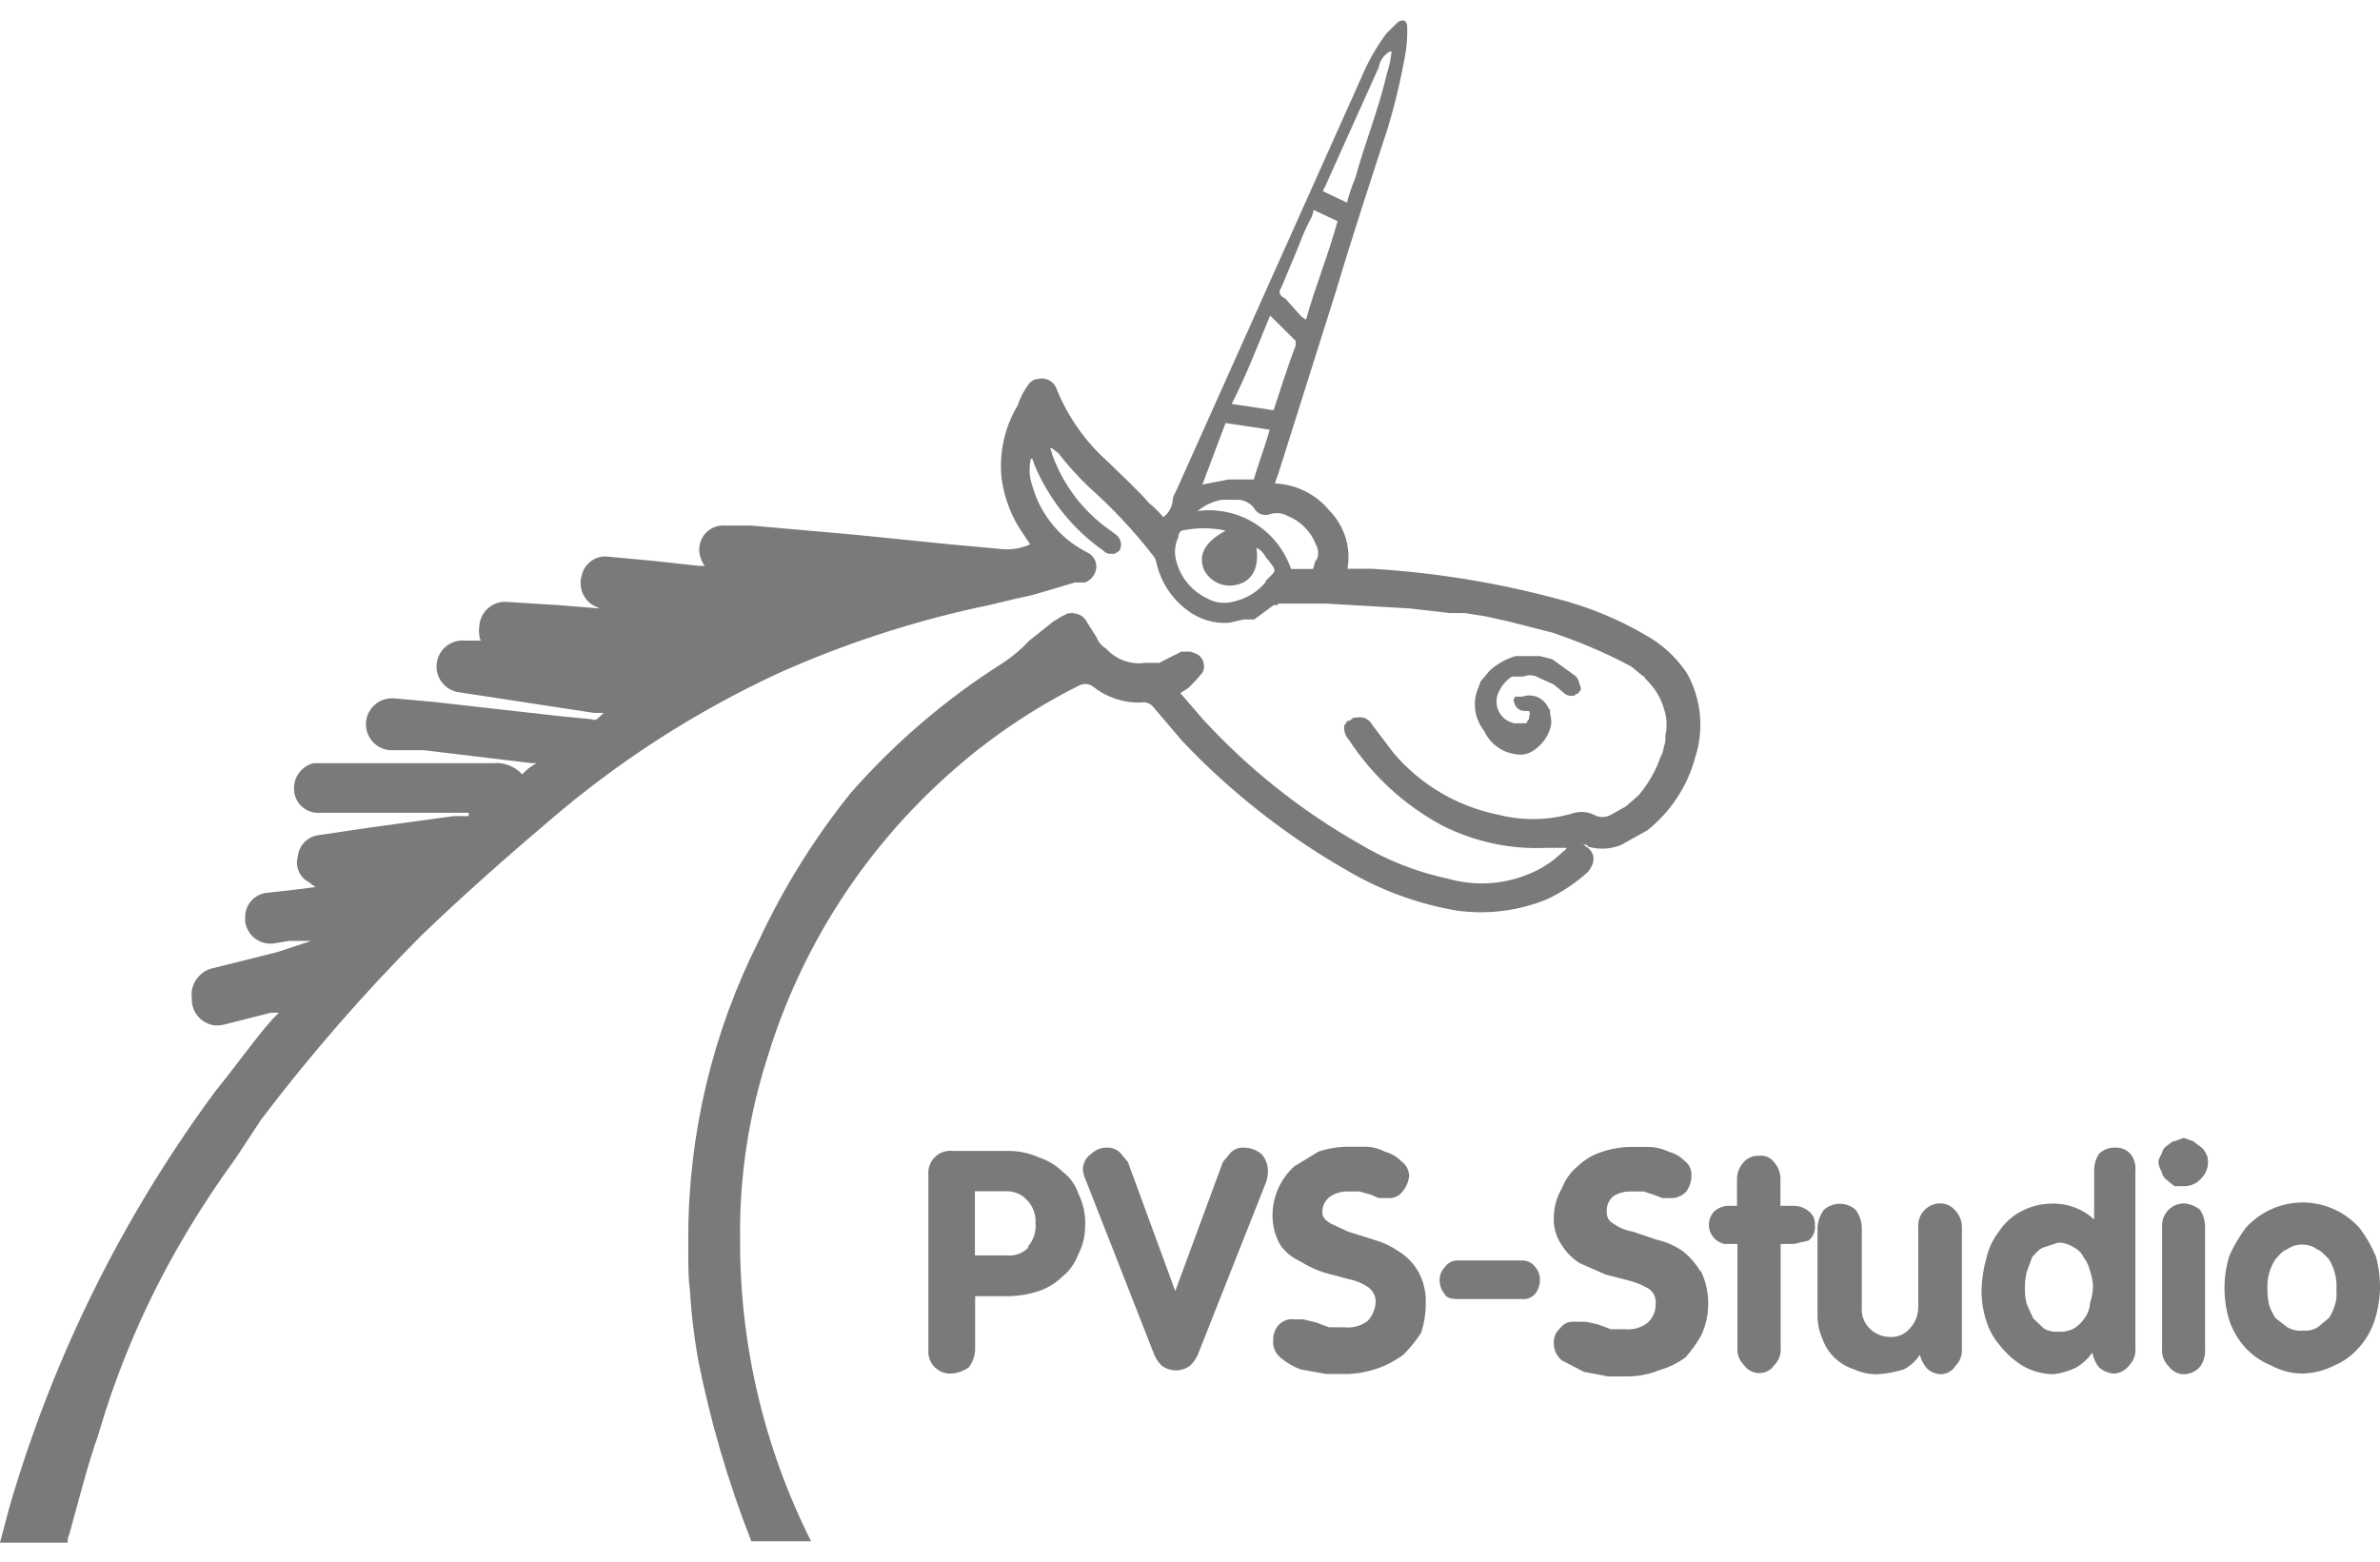 <svg width="96" height="63" viewBox="0 0 96 63" fill="none" xmlns="http://www.w3.org/2000/svg">
<path d="M43.503 48.164C43.386 47.812 43.166 47.503 42.872 47.275C42.594 47.009 42.26 46.808 41.894 46.688C41.491 46.509 41.054 46.421 40.613 46.43H38.435C38.303 46.415 38.169 46.43 38.044 46.473C37.918 46.516 37.804 46.586 37.71 46.679C37.615 46.772 37.542 46.885 37.497 47.01C37.452 47.135 37.435 47.268 37.447 47.4V54.443C37.437 54.559 37.449 54.677 37.484 54.789C37.518 54.902 37.575 55.006 37.65 55.096C37.725 55.186 37.818 55.26 37.922 55.315C38.026 55.369 38.14 55.402 38.257 55.412H38.355C38.614 55.401 38.864 55.315 39.075 55.163C39.234 54.956 39.325 54.704 39.333 54.443V52.291H40.702C41.098 52.283 41.491 52.218 41.867 52.095C42.234 51.977 42.569 51.776 42.845 51.508C43.136 51.275 43.357 50.968 43.486 50.619C43.671 50.268 43.769 49.877 43.77 49.481C43.795 49.026 43.703 48.573 43.503 48.164ZM41.494 50.316C41.381 50.436 41.242 50.528 41.087 50.585C40.933 50.642 40.768 50.663 40.604 50.645H39.324V48.058H40.56C40.727 48.05 40.895 48.08 41.049 48.146C41.203 48.212 41.34 48.313 41.449 48.44C41.56 48.559 41.645 48.699 41.7 48.852C41.755 49.005 41.779 49.167 41.769 49.329C41.787 49.506 41.768 49.684 41.713 49.852C41.657 50.021 41.568 50.176 41.449 50.308L41.494 50.316Z" fill="#7A7A7A"/>
<path d="M50.883 46.555C50.681 46.387 50.426 46.296 50.163 46.297C50.068 46.292 49.973 46.307 49.884 46.341C49.795 46.374 49.715 46.426 49.647 46.493L49.327 46.875L47.406 52.086L45.494 46.875L45.174 46.493C45.104 46.427 45.022 46.375 44.931 46.342C44.841 46.308 44.745 46.293 44.649 46.297C44.531 46.295 44.413 46.317 44.303 46.361C44.193 46.406 44.093 46.471 44.009 46.555C43.904 46.627 43.82 46.724 43.762 46.838C43.705 46.951 43.677 47.077 43.68 47.204C43.699 47.359 43.743 47.509 43.813 47.649L46.526 54.567C46.593 54.76 46.703 54.936 46.846 55.083C47.014 55.213 47.22 55.283 47.433 55.283C47.645 55.283 47.851 55.213 48.02 55.083C48.165 54.937 48.278 54.761 48.349 54.567L51.078 47.666C51.125 47.52 51.146 47.367 51.141 47.213C51.137 46.97 51.046 46.736 50.883 46.555Z" fill="#7A7A7A"/>
<path d="M57.18 51.25C56.985 50.931 56.717 50.662 56.397 50.468C56.097 50.265 55.767 50.112 55.419 50.014L54.37 49.685L53.667 49.356C53.462 49.232 53.338 49.107 53.338 48.911C53.335 48.785 53.363 48.659 53.42 48.545C53.478 48.432 53.563 48.335 53.667 48.262C53.876 48.127 54.121 48.059 54.37 48.067H54.832L55.285 48.191L55.614 48.333H55.988C56.1 48.343 56.214 48.324 56.316 48.277C56.419 48.23 56.508 48.158 56.575 48.067C56.726 47.885 56.819 47.662 56.842 47.426C56.836 47.31 56.803 47.196 56.746 47.094C56.689 46.992 56.609 46.905 56.513 46.84C56.337 46.659 56.116 46.53 55.872 46.466C55.623 46.335 55.345 46.264 55.063 46.261H54.361C53.962 46.264 53.565 46.33 53.187 46.457L52.218 47.044C51.934 47.298 51.708 47.609 51.554 47.957C51.401 48.305 51.324 48.682 51.328 49.063C51.331 49.475 51.442 49.88 51.648 50.236C51.849 50.514 52.119 50.735 52.431 50.877C52.737 51.07 53.066 51.225 53.409 51.339L54.378 51.597C54.661 51.649 54.931 51.758 55.17 51.917C55.267 51.982 55.346 52.069 55.402 52.171C55.458 52.273 55.488 52.388 55.49 52.504C55.481 52.795 55.367 53.073 55.17 53.287C54.89 53.498 54.539 53.59 54.192 53.544H53.605L53.08 53.349L52.564 53.224H52.182C52.064 53.211 51.944 53.228 51.833 53.273C51.723 53.318 51.626 53.39 51.551 53.482C51.417 53.648 51.348 53.856 51.355 54.069C51.343 54.206 51.367 54.344 51.423 54.47C51.478 54.596 51.565 54.706 51.675 54.789C51.908 54.984 52.173 55.138 52.458 55.243L53.498 55.43H54.387C54.812 55.41 55.232 55.326 55.632 55.181C55.978 55.052 56.305 54.876 56.602 54.656C56.874 54.388 57.116 54.089 57.322 53.767C57.446 53.391 57.509 52.998 57.509 52.602C57.533 52.129 57.419 51.659 57.18 51.25Z" fill="#7A7A7A"/>
<path d="M61.928 51.117C61.868 51.034 61.789 50.967 61.698 50.92C61.606 50.874 61.506 50.85 61.403 50.85H58.798C58.696 50.848 58.596 50.871 58.506 50.917C58.416 50.964 58.339 51.033 58.282 51.117C58.147 51.251 58.071 51.433 58.069 51.624C58.064 51.837 58.136 52.046 58.273 52.211C58.335 52.344 58.522 52.406 58.789 52.406H61.394C61.49 52.415 61.586 52.403 61.675 52.369C61.764 52.335 61.845 52.281 61.91 52.211C62.047 52.046 62.119 51.837 62.115 51.624C62.118 51.437 62.051 51.257 61.928 51.117Z" fill="#7A7A7A"/>
<path d="M68.562 51.25C68.38 50.95 68.145 50.685 67.869 50.468C67.554 50.252 67.201 50.098 66.828 50.014L65.85 49.685C65.568 49.636 65.3 49.523 65.068 49.356C64.987 49.314 64.92 49.25 64.874 49.171C64.829 49.093 64.806 49.002 64.81 48.912C64.799 48.791 64.816 48.669 64.861 48.556C64.906 48.443 64.977 48.343 65.068 48.262C65.28 48.128 65.528 48.06 65.779 48.067H66.304L66.686 48.191L67.059 48.334H67.38C67.499 48.339 67.619 48.317 67.73 48.271C67.84 48.225 67.939 48.155 68.02 48.067C68.154 47.88 68.225 47.656 68.225 47.426C68.234 47.314 68.215 47.201 68.168 47.098C68.121 46.995 68.049 46.906 67.958 46.84C67.782 46.659 67.561 46.53 67.317 46.466C67.04 46.333 66.736 46.266 66.428 46.27H65.788C65.392 46.273 64.998 46.339 64.623 46.466C64.256 46.579 63.92 46.777 63.645 47.044C63.356 47.278 63.135 47.585 63.005 47.933C62.799 48.278 62.686 48.67 62.675 49.072C62.649 49.489 62.765 49.903 63.005 50.245C63.188 50.531 63.43 50.774 63.716 50.957L64.765 51.419L65.734 51.668C66.01 51.741 66.273 51.852 66.517 51.997C66.608 52.064 66.68 52.153 66.727 52.256C66.774 52.359 66.793 52.472 66.784 52.584C66.789 52.731 66.763 52.877 66.706 53.012C66.649 53.147 66.564 53.268 66.455 53.367C66.201 53.561 65.884 53.653 65.566 53.625H64.979L64.454 53.429L63.974 53.322H63.511C63.401 53.31 63.289 53.327 63.187 53.372C63.086 53.418 62.998 53.489 62.933 53.58C62.849 53.652 62.781 53.742 62.736 53.844C62.692 53.946 62.671 54.056 62.675 54.167C62.671 54.302 62.698 54.437 62.753 54.56C62.809 54.683 62.892 54.792 62.996 54.879L63.885 55.341L64.863 55.528H65.708C66.132 55.518 66.551 55.431 66.944 55.27C67.322 55.162 67.677 54.987 67.993 54.754C68.233 54.48 68.445 54.182 68.625 53.865C68.809 53.465 68.904 53.029 68.904 52.589C68.904 52.148 68.809 51.713 68.625 51.312L68.562 51.25Z" fill="#7A7A7A"/>
<path d="M72.928 48.84C72.759 48.712 72.553 48.643 72.341 48.645H71.816V47.604C71.828 47.34 71.735 47.081 71.558 46.884C71.492 46.793 71.403 46.721 71.3 46.675C71.197 46.63 71.083 46.613 70.971 46.626C70.852 46.618 70.733 46.637 70.622 46.682C70.511 46.726 70.411 46.796 70.331 46.884C70.152 47.081 70.056 47.339 70.064 47.604V48.645H69.691C69.473 48.657 69.267 48.749 69.113 48.903C69.025 49.008 68.967 49.133 68.942 49.267C68.918 49.401 68.929 49.54 68.974 49.669C69.018 49.797 69.096 49.913 69.198 50.003C69.3 50.093 69.424 50.155 69.557 50.183H70.082V54.354C70.07 54.486 70.088 54.62 70.134 54.744C70.18 54.869 70.253 54.982 70.349 55.074C70.419 55.176 70.514 55.258 70.624 55.314C70.734 55.37 70.857 55.397 70.98 55.394C71.097 55.392 71.21 55.361 71.312 55.306C71.415 55.25 71.502 55.17 71.567 55.074C71.661 54.981 71.733 54.868 71.778 54.743C71.822 54.619 71.838 54.486 71.825 54.354V50.183H72.359L72.945 50.05C73.041 49.976 73.116 49.877 73.161 49.765C73.206 49.652 73.221 49.53 73.203 49.41C73.212 49.299 73.192 49.188 73.143 49.087C73.095 48.987 73.02 48.902 72.928 48.84Z" fill="#7A7A7A"/>
<path d="M78.842 48.805C78.769 48.724 78.68 48.66 78.58 48.615C78.481 48.571 78.373 48.548 78.264 48.547C78.028 48.547 77.802 48.641 77.635 48.807C77.469 48.974 77.375 49.2 77.375 49.436C77.366 49.468 77.366 49.502 77.375 49.534V52.735C77.375 53.048 77.258 53.35 77.046 53.58C76.946 53.703 76.817 53.799 76.672 53.861C76.526 53.923 76.368 53.949 76.21 53.936C75.917 53.928 75.638 53.81 75.427 53.607C75.308 53.493 75.217 53.355 75.16 53.2C75.103 53.046 75.082 52.881 75.098 52.718V49.516C75.089 49.259 75.002 49.011 74.849 48.805C74.672 48.649 74.445 48.563 74.209 48.563C73.973 48.563 73.746 48.649 73.569 48.805C73.417 49.013 73.328 49.259 73.311 49.516V53.029C73.305 53.365 73.371 53.699 73.507 54.007C73.61 54.298 73.779 54.561 74.001 54.776C74.223 54.99 74.493 55.15 74.787 55.243C75.09 55.383 75.422 55.45 75.756 55.439C76.11 55.414 76.459 55.348 76.797 55.243C77.058 55.106 77.278 54.904 77.437 54.656C77.488 54.848 77.579 55.027 77.704 55.181C77.779 55.261 77.87 55.325 77.971 55.37C78.072 55.414 78.181 55.437 78.291 55.439C78.407 55.437 78.521 55.405 78.622 55.348C78.723 55.29 78.808 55.209 78.869 55.11C78.963 55.018 79.036 54.907 79.082 54.784C79.128 54.661 79.147 54.529 79.136 54.398V49.516C79.137 49.384 79.112 49.253 79.061 49.131C79.011 49.008 78.936 48.898 78.842 48.805Z" fill="#7A7A7A"/>
<path d="M85.937 46.555C85.859 46.467 85.761 46.397 85.651 46.353C85.542 46.308 85.424 46.289 85.306 46.297C85.186 46.294 85.067 46.315 84.955 46.359C84.843 46.404 84.742 46.47 84.657 46.555C84.526 46.772 84.461 47.022 84.47 47.275V49.196C84.009 48.769 83.399 48.54 82.772 48.556C82.324 48.558 81.884 48.671 81.491 48.885C81.152 49.072 80.862 49.337 80.646 49.658C80.389 49.984 80.21 50.364 80.121 50.77C80.003 51.187 79.937 51.617 79.926 52.05C79.924 52.473 79.99 52.894 80.121 53.295C80.242 53.677 80.442 54.029 80.708 54.327C80.959 54.636 81.26 54.9 81.598 55.109C81.976 55.321 82.401 55.434 82.834 55.439C83.142 55.401 83.442 55.314 83.723 55.181C83.99 55.028 84.221 54.818 84.399 54.567C84.434 54.781 84.523 54.983 84.657 55.154C84.819 55.301 85.025 55.392 85.244 55.412C85.369 55.411 85.492 55.381 85.603 55.323C85.714 55.266 85.81 55.184 85.884 55.083C85.975 54.99 86.044 54.878 86.088 54.755C86.13 54.632 86.146 54.501 86.133 54.371V47.257C86.148 47.133 86.139 47.007 86.105 46.887C86.072 46.766 86.014 46.653 85.937 46.555ZM84.31 52.548C84.298 52.758 84.23 52.961 84.114 53.135C83.998 53.318 83.844 53.473 83.661 53.589C83.465 53.694 83.242 53.741 83.02 53.722C82.816 53.741 82.61 53.694 82.434 53.589L82.007 53.18L81.749 52.602C81.695 52.393 81.671 52.177 81.678 51.962C81.674 51.746 81.698 51.531 81.749 51.321L81.971 50.708C82.105 50.583 82.238 50.379 82.434 50.325L83.02 50.13C83.246 50.132 83.465 50.2 83.652 50.325C83.82 50.405 83.955 50.54 84.034 50.708C84.157 50.862 84.245 51.041 84.292 51.232C84.364 51.439 84.409 51.654 84.425 51.873C84.421 52.102 84.382 52.33 84.31 52.548Z" fill="#7A7A7A"/>
<path d="M88.988 46.555C88.938 46.421 88.844 46.308 88.722 46.235L88.464 46.039L88.081 45.906L87.708 46.039C87.574 46.039 87.512 46.172 87.379 46.235C87.279 46.315 87.212 46.429 87.192 46.555C87.122 46.652 87.076 46.765 87.059 46.884C87.076 47.019 87.122 47.15 87.192 47.266C87.212 47.392 87.279 47.507 87.379 47.586L87.708 47.853H88.081C88.219 47.858 88.355 47.83 88.48 47.773C88.605 47.716 88.715 47.631 88.802 47.524C88.894 47.432 88.965 47.32 89.01 47.197C89.055 47.074 89.071 46.943 89.059 46.813C89.058 46.722 89.034 46.633 88.988 46.555ZM88.739 48.805C88.557 48.656 88.334 48.566 88.099 48.547C87.863 48.547 87.637 48.641 87.47 48.807C87.303 48.974 87.21 49.2 87.21 49.436V54.398C87.198 54.531 87.215 54.664 87.261 54.789C87.308 54.913 87.381 55.026 87.477 55.118C87.548 55.221 87.644 55.304 87.756 55.36C87.868 55.416 87.992 55.443 88.117 55.439C88.24 55.432 88.36 55.401 88.471 55.346C88.581 55.291 88.678 55.213 88.757 55.118C88.898 54.906 88.964 54.652 88.944 54.398V49.489C88.945 49.246 88.873 49.008 88.739 48.805Z" fill="#7A7A7A"/>
<path d="M95.826 50.663C95.657 50.269 95.442 49.896 95.186 49.552C94.918 49.248 94.593 49.001 94.23 48.823C93.866 48.645 93.471 48.541 93.067 48.516C92.663 48.492 92.258 48.547 91.876 48.679C91.493 48.81 91.14 49.017 90.838 49.285C90.742 49.367 90.653 49.456 90.571 49.552C90.316 49.898 90.098 50.271 89.922 50.663C89.662 51.512 89.662 52.42 89.922 53.269C90.06 53.677 90.281 54.052 90.571 54.372C90.858 54.682 91.21 54.925 91.602 55.083C91.995 55.298 92.435 55.411 92.883 55.412C93.329 55.401 93.767 55.288 94.163 55.083C94.54 54.924 94.874 54.681 95.142 54.372C95.432 54.054 95.65 53.678 95.782 53.269C96.057 52.424 96.072 51.517 95.826 50.663ZM94.199 52.584C94.144 52.788 94.06 52.982 93.95 53.162L93.488 53.545C93.311 53.65 93.106 53.697 92.901 53.678C92.679 53.701 92.455 53.654 92.26 53.545L91.789 53.18C91.682 53.019 91.596 52.846 91.531 52.664C91.481 52.455 91.457 52.239 91.46 52.024C91.433 51.587 91.549 51.154 91.789 50.788C91.922 50.663 92.056 50.459 92.243 50.406C92.428 50.271 92.654 50.202 92.883 50.21C93.094 50.211 93.3 50.279 93.47 50.406C93.665 50.477 93.79 50.672 93.932 50.788C94.163 51.157 94.272 51.59 94.243 52.024C94.263 52.239 94.242 52.457 94.181 52.664L94.199 52.584Z" fill="#7A7A7A"/>
<path d="M68.046 27.16C67.614 26.512 67.031 25.978 66.347 25.604C65.249 24.964 64.067 24.479 62.835 24.163C60.381 23.503 57.866 23.095 55.33 22.945H54.351C54.427 22.526 54.401 22.095 54.275 21.688C54.15 21.282 53.929 20.91 53.631 20.606C53.363 20.277 53.027 20.008 52.647 19.818C52.267 19.628 51.85 19.521 51.426 19.504C51.461 19.373 51.505 19.245 51.559 19.121L53.898 11.714C54.538 9.562 55.267 7.348 55.988 5.133C56.286 4.138 56.524 3.125 56.699 2.101C56.751 1.766 56.772 1.426 56.761 1.087C56.761 0.82 56.584 0.758 56.388 0.892L55.925 1.345C55.507 1.907 55.16 2.52 54.894 3.168L47.433 19.824C47.371 19.957 47.309 20.02 47.309 20.144C47.3 20.285 47.262 20.422 47.196 20.546C47.13 20.67 47.038 20.779 46.926 20.864C46.748 20.654 46.552 20.461 46.339 20.286C45.823 19.691 45.236 19.175 44.712 18.65C43.804 17.846 43.092 16.846 42.631 15.724C42.608 15.644 42.568 15.569 42.516 15.504C42.463 15.439 42.398 15.385 42.325 15.345C42.251 15.306 42.17 15.281 42.087 15.273C42.004 15.265 41.92 15.273 41.84 15.298H41.777C41.633 15.342 41.512 15.441 41.439 15.573C41.271 15.813 41.139 16.077 41.048 16.356C40.508 17.259 40.283 18.316 40.408 19.361C40.526 20.159 40.83 20.918 41.297 21.576L41.555 21.958C41.21 22.116 40.831 22.183 40.452 22.154L38.3 21.958L34.53 21.576L30.306 21.202H29.265C29.137 21.19 29.008 21.203 28.885 21.242C28.762 21.28 28.648 21.342 28.55 21.425C28.451 21.508 28.37 21.609 28.312 21.724C28.253 21.838 28.217 21.963 28.207 22.091C28.193 22.256 28.221 22.421 28.287 22.572C28.287 22.634 28.358 22.696 28.421 22.83H28.207L26.429 22.634L24.419 22.447C24.192 22.447 23.972 22.526 23.797 22.671C23.622 22.815 23.502 23.016 23.459 23.239C23.397 23.457 23.408 23.689 23.49 23.901C23.572 24.113 23.72 24.292 23.912 24.413L24.179 24.546L22.543 24.413L20.399 24.279C20.125 24.272 19.859 24.373 19.659 24.562C19.459 24.75 19.342 25.009 19.332 25.284C19.315 25.384 19.315 25.486 19.332 25.586C19.331 25.676 19.352 25.765 19.395 25.844H18.754C18.477 25.818 18.201 25.903 17.987 26.081C17.773 26.259 17.638 26.514 17.612 26.791C17.586 27.068 17.671 27.344 17.849 27.559C18.026 27.773 18.282 27.908 18.559 27.934L23.965 28.761H24.348C24.09 29.019 24.019 29.09 23.894 29.019L22.614 28.894L17.403 28.307L15.909 28.174C15.632 28.148 15.356 28.233 15.141 28.411C14.927 28.588 14.792 28.844 14.766 29.121C14.74 29.398 14.825 29.674 15.003 29.889C15.181 30.103 15.436 30.238 15.713 30.264H17.091L21.458 30.788H21.645C21.424 30.901 21.228 31.055 21.067 31.242C20.919 31.08 20.737 30.955 20.533 30.877C20.329 30.798 20.11 30.768 19.893 30.788H12.645C12.403 30.849 12.191 30.995 12.047 31.199C11.904 31.403 11.838 31.652 11.863 31.9C11.883 32.156 12.004 32.393 12.199 32.56C12.394 32.726 12.647 32.809 12.903 32.789H18.906V32.923H18.31L14.984 33.376L12.77 33.705C12.57 33.748 12.39 33.852 12.254 34.004C12.118 34.156 12.034 34.347 12.014 34.55C11.956 34.748 11.968 34.96 12.049 35.15C12.13 35.34 12.275 35.496 12.459 35.59L12.725 35.786L11.747 35.91L10.778 36.017C10.526 36.04 10.293 36.159 10.127 36.35C9.962 36.54 9.876 36.788 9.889 37.04V37.173C9.924 37.441 10.063 37.684 10.276 37.85C10.489 38.017 10.758 38.093 11.027 38.063L11.667 37.956H12.556L11.187 38.409L8.626 39.05C8.347 39.102 8.099 39.259 7.934 39.489C7.768 39.72 7.697 40.005 7.737 40.286C7.727 40.56 7.825 40.827 8.009 41.029C8.193 41.232 8.45 41.355 8.724 41.371C8.853 41.37 8.982 41.352 9.106 41.317L10.929 40.855H11.249L10.991 41.113C10.209 42.002 9.497 43.033 8.715 43.985C4.965 49.05 2.144 54.741 0.382 60.792L0 62.233H2.73C2.73 62.117 2.73 62.01 2.792 61.904C3.175 60.534 3.513 59.165 3.966 57.875C4.758 55.166 5.874 52.562 7.292 50.121C7.968 48.957 8.704 47.829 9.497 46.742L10.538 45.159C12.536 42.525 14.711 40.029 17.047 37.689C18.683 36.124 20.364 34.63 22.125 33.136C24.935 30.715 28.068 28.698 31.435 27.142C33.965 26.013 36.601 25.14 39.305 24.537L39.892 24.413L41.004 24.146L41.582 24.021L42.471 23.763L43.36 23.497H43.769C43.9 23.447 44.013 23.36 44.094 23.246C44.175 23.131 44.219 22.996 44.223 22.856C44.222 22.733 44.186 22.613 44.118 22.51C44.05 22.407 43.954 22.327 43.84 22.278C43.31 22.009 42.841 21.634 42.463 21.174C42.085 20.715 41.806 20.183 41.644 19.61C41.517 19.257 41.496 18.874 41.582 18.508H41.644C41.644 18.561 41.706 18.632 41.706 18.703C42.285 20.118 43.257 21.337 44.507 22.216C44.548 22.262 44.599 22.297 44.657 22.318C44.714 22.34 44.776 22.348 44.836 22.34H44.961L45.157 22.216C45.213 22.111 45.231 21.989 45.207 21.872C45.182 21.754 45.117 21.649 45.023 21.576L44.507 21.193C43.599 20.484 42.901 19.54 42.489 18.463C42.426 18.33 42.426 18.205 42.355 18.081H42.426L42.684 18.277C43.063 18.762 43.476 19.22 43.92 19.646C44.869 20.489 45.738 21.418 46.517 22.421C46.581 22.497 46.624 22.589 46.642 22.687C46.81 23.455 47.249 24.137 47.878 24.608C48.36 24.984 48.966 25.168 49.576 25.124L50.154 24.991H50.59L51.372 24.413H51.497C51.513 24.413 51.529 24.406 51.541 24.394C51.553 24.383 51.559 24.367 51.559 24.35H53.48L56.868 24.546L58.495 24.733H59.082L59.927 24.866L60.816 25.062L62.595 25.515C63.698 25.881 64.769 26.339 65.796 26.885L66.259 27.267C66.321 27.267 66.321 27.329 66.383 27.392L66.516 27.534C66.794 27.829 66.998 28.186 67.112 28.574C67.235 28.929 67.256 29.311 67.174 29.677C67.19 29.831 67.169 29.986 67.112 30.13C67.1 30.266 67.058 30.396 66.988 30.513C66.793 31.086 66.492 31.617 66.099 32.078L65.583 32.531L64.996 32.86C64.887 32.925 64.763 32.96 64.636 32.96C64.509 32.96 64.384 32.925 64.275 32.86C64.039 32.753 63.773 32.728 63.52 32.789C62.506 33.102 61.425 33.126 60.398 32.86C58.769 32.525 57.298 31.655 56.219 30.388L55.33 29.214C55.274 29.112 55.187 29.03 55.081 28.982C54.975 28.934 54.856 28.922 54.743 28.948H54.609L54.422 29.081H54.351L54.218 29.277C54.209 29.383 54.222 29.491 54.257 29.592C54.292 29.693 54.349 29.786 54.422 29.864C55.371 31.311 56.667 32.498 58.193 33.314C59.503 33.971 60.962 34.278 62.426 34.203H63.208C63.137 34.265 63.137 34.328 63.075 34.328C62.668 34.737 62.181 35.058 61.643 35.27C60.627 35.687 59.5 35.752 58.442 35.457C57.158 35.188 55.928 34.703 54.805 34.025C52.454 32.686 50.327 30.988 48.5 28.992L47.611 27.961L47.931 27.756L48.189 27.498L48.518 27.116C48.572 26.993 48.581 26.855 48.546 26.726C48.51 26.596 48.431 26.483 48.322 26.404L48.029 26.289H47.646L46.757 26.742H46.179C45.891 26.781 45.597 26.749 45.325 26.648C45.052 26.547 44.808 26.381 44.614 26.164C44.438 26.061 44.303 25.901 44.232 25.711L43.858 25.124C43.808 25.01 43.726 24.913 43.622 24.845C43.517 24.777 43.396 24.741 43.271 24.741C43.271 24.679 43.2 24.741 43.2 24.741H43.076L42.809 24.875L42.489 25.07L41.519 25.844C41.205 26.18 40.853 26.479 40.47 26.733C38.178 28.181 36.105 29.951 34.316 31.989C32.849 33.813 31.607 35.808 30.617 37.929C28.743 41.641 27.765 45.74 27.763 49.899V50.601C27.763 51.072 27.763 51.553 27.825 52.024C27.881 52.963 27.991 53.898 28.154 54.825C28.651 57.336 29.371 59.797 30.306 62.179H32.716C30.809 58.384 29.827 54.191 29.852 49.943C29.826 47.472 30.198 45.013 30.955 42.66C32.304 38.235 34.849 34.268 38.309 31.198C39.892 29.784 41.657 28.588 43.556 27.64C43.64 27.602 43.733 27.587 43.825 27.596C43.917 27.606 44.005 27.639 44.081 27.694C44.625 28.129 45.305 28.359 46.001 28.343C46.097 28.321 46.198 28.326 46.291 28.36C46.384 28.393 46.465 28.452 46.526 28.53L47.691 29.899C49.636 31.951 51.871 33.706 54.325 35.11C55.695 35.92 57.202 36.471 58.771 36.738C60.003 36.906 61.258 36.747 62.408 36.275C63.004 35.992 63.555 35.624 64.044 35.181C64.365 34.799 64.364 34.399 63.973 34.15C63.582 33.901 63.911 34.079 63.849 34.079H63.911C63.973 34.079 64.044 34.079 64.044 34.15C64.492 34.288 64.974 34.262 65.405 34.079L66.454 33.492C67.39 32.746 68.062 31.721 68.375 30.566C68.559 30.006 68.624 29.415 68.567 28.829C68.511 28.242 68.333 27.674 68.046 27.16ZM53.462 7.499L55.614 2.715C55.636 2.58 55.688 2.453 55.767 2.342C55.845 2.231 55.948 2.139 56.068 2.074H56.13C56.102 2.377 56.039 2.675 55.943 2.964C55.614 4.395 55.054 5.765 54.663 7.196C54.526 7.513 54.416 7.84 54.334 8.175L53.355 7.712L53.462 7.499ZM51.684 11.598L52.395 9.9C52.54 9.496 52.716 9.104 52.92 8.726C52.92 8.664 52.982 8.593 52.982 8.468L53.951 8.922C53.578 10.291 53.062 11.527 52.68 12.897L52.484 12.763L51.844 12.043C51.612 11.927 51.55 11.794 51.684 11.598ZM51.212 12.71L52.262 13.75V13.946C51.933 14.791 51.675 15.644 51.372 16.551L49.683 16.294C50.279 15.12 50.732 13.946 51.239 12.71H51.212ZM49.434 17.067L51.212 17.334C51.017 18.045 50.759 18.703 50.572 19.344H49.541L48.5 19.548L49.434 17.067ZM51.061 23.47C50.745 23.858 50.311 24.133 49.825 24.252C49.631 24.315 49.426 24.335 49.224 24.312C49.021 24.289 48.826 24.224 48.651 24.119C48.364 23.977 48.109 23.776 47.904 23.529C47.699 23.282 47.548 22.996 47.46 22.687C47.354 22.35 47.379 21.984 47.531 21.665C47.529 21.614 47.54 21.563 47.563 21.518C47.587 21.473 47.621 21.434 47.664 21.407C48.25 21.28 48.857 21.28 49.443 21.407C48.598 21.86 48.331 22.376 48.553 22.963C48.665 23.197 48.852 23.387 49.084 23.503C49.316 23.619 49.58 23.654 49.834 23.603C50.474 23.479 50.803 22.963 50.679 22.091C50.838 22.175 50.968 22.305 51.052 22.465C51.559 23.105 51.488 22.981 51.052 23.434L51.061 23.47ZM53.098 22.581C53.026 22.643 53.026 22.767 52.964 22.954H52.075C51.814 22.188 51.296 21.536 50.608 21.11C49.921 20.683 49.106 20.508 48.304 20.615C48.585 20.386 48.918 20.23 49.274 20.162H49.994C50.225 20.19 50.436 20.308 50.581 20.491C50.637 20.603 50.732 20.692 50.848 20.739C50.964 20.787 51.094 20.79 51.212 20.749C51.33 20.708 51.455 20.693 51.579 20.703C51.703 20.714 51.824 20.751 51.933 20.811C52.19 20.913 52.424 21.066 52.62 21.262C52.816 21.457 52.969 21.692 53.071 21.949C53.126 22.044 53.158 22.15 53.166 22.26C53.174 22.369 53.157 22.479 53.115 22.581H53.098Z" fill="#7A7A7A"/>
<path d="M63.761 27.73V27.863C63.699 27.863 63.699 27.934 63.636 27.996H63.556C63.556 28.011 63.551 28.026 63.541 28.038C63.532 28.049 63.518 28.056 63.503 28.059C63.44 28.075 63.374 28.078 63.309 28.067C63.245 28.057 63.184 28.032 63.129 27.996L62.676 27.614L62.08 27.347C61.987 27.289 61.881 27.253 61.771 27.244C61.661 27.235 61.551 27.252 61.449 27.294H60.986C60.763 27.438 60.585 27.641 60.471 27.881C60.413 27.987 60.378 28.104 60.367 28.224C60.356 28.344 60.369 28.465 60.407 28.58C60.444 28.695 60.505 28.801 60.584 28.892C60.664 28.983 60.762 29.056 60.871 29.108L61.066 29.179H61.555C61.618 29.108 61.618 29.108 61.618 29.046C61.634 29.046 61.65 29.039 61.662 29.027C61.673 29.016 61.68 29 61.68 28.983V28.868C61.751 28.806 61.68 28.743 61.68 28.681H61.467C61.375 28.677 61.288 28.642 61.218 28.582C61.149 28.523 61.102 28.442 61.084 28.352C61.063 28.325 61.052 28.293 61.052 28.259C61.052 28.225 61.063 28.192 61.084 28.165C61.086 28.148 61.095 28.132 61.108 28.121C61.121 28.109 61.138 28.103 61.155 28.103H61.413C61.612 28.034 61.829 28.042 62.022 28.126C62.215 28.21 62.369 28.364 62.454 28.557C62.525 28.619 62.525 28.69 62.525 28.814C62.587 29.005 62.587 29.211 62.525 29.401C62.437 29.676 62.278 29.922 62.062 30.113C61.89 30.288 61.665 30.404 61.422 30.442C61.094 30.455 60.77 30.369 60.491 30.197C60.212 30.024 59.992 29.772 59.857 29.473C59.661 29.224 59.538 28.927 59.501 28.612C59.465 28.298 59.517 27.98 59.652 27.694C59.652 27.632 59.715 27.57 59.715 27.498L60.097 27.045C60.396 26.776 60.752 26.579 61.138 26.467H62.107L62.605 26.591L63.494 27.232C63.549 27.267 63.596 27.314 63.631 27.369C63.667 27.424 63.69 27.487 63.699 27.552L63.761 27.73Z" fill="#7A7A7A"/>
</svg>

